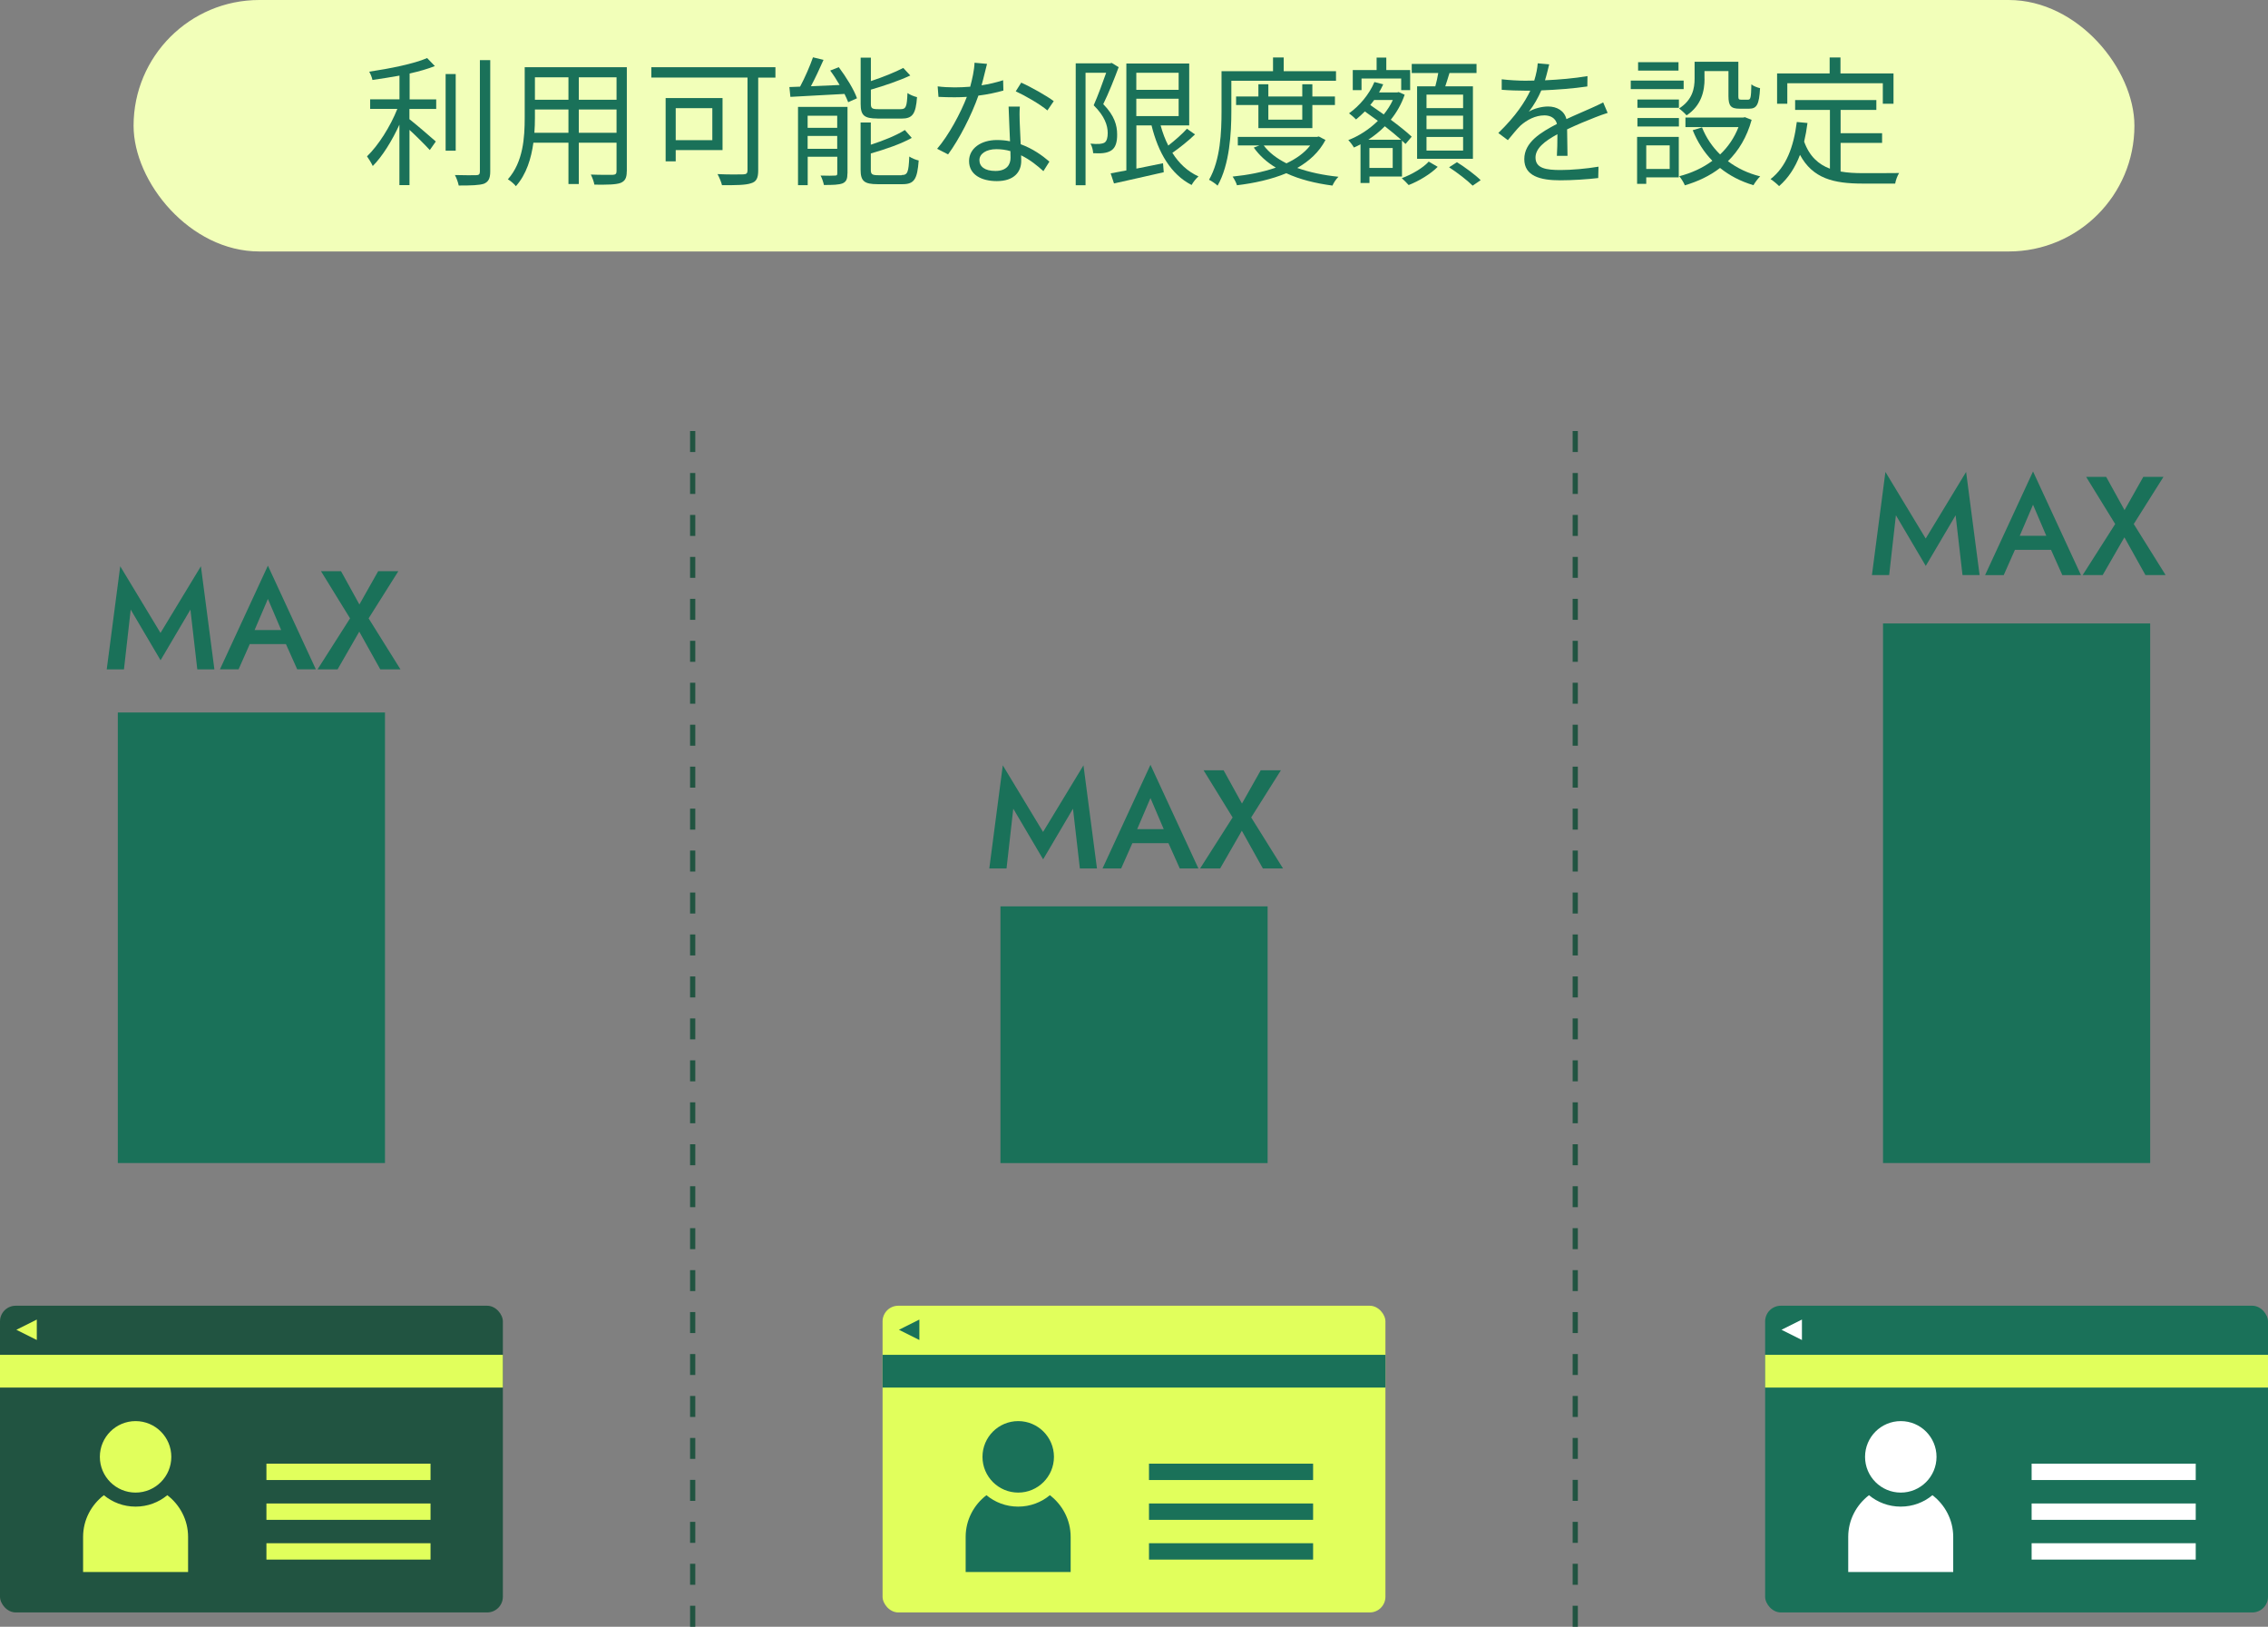 <?xml version="1.0" encoding="UTF-8"?>
<svg id="_レイヤー_2" data-name="レイヤー 2" xmlns="http://www.w3.org/2000/svg" viewBox="0 0 339.57 243.5">
  <rect x="0" y="0" width="339.57" height="243.5" fill="#808080" stroke="none"/>
  <defs>
    <style>
      .cls-1 {
        fill: #1a7159;
      }

      .cls-1, .cls-2, .cls-3, .cls-4, .cls-5 {
        stroke-width: 0px;
      }

      .cls-2 {
        fill: #f2ffb9;
      }

      .cls-3 {
        fill: #fff;
      }

      .cls-4 {
        fill: #215441;
      }

      .cls-5 {
        fill: #e1ff5c;
      }

      .cls-6 {
        fill: none;
        stroke: #215441;
        stroke-dasharray: 0 0 3.14 3.14;
        stroke-miterlimit: 10;
        stroke-width: .78px;
      }
    </style>
  </defs>
  <g id="_レイヤー_1-2" data-name="レイヤー 1">
    <g>
      <rect class="cls-2" x="20" y="0" width="299.57" height="37.64" rx="18.82" ry="18.82"/>
      <g>
        <path class="cls-1" d="m61.3,14.88h4.01v1.43h-4.01v1.53c.94.73,3.34,2.79,3.95,3.34l-.9,1.28c-.63-.69-1.97-2.04-3.04-3.02v8.27h-1.51v-9.05c-1.09,2.39-2.56,4.77-3.99,6.19-.19-.42-.59-1.07-.86-1.45,1.68-1.6,3.51-4.49,4.54-7.1h-4.07v-1.43h4.39v-3.55c-1.36.25-2.75.46-4.05.65-.06-.38-.29-.9-.48-1.24,3.07-.46,6.72-1.18,8.67-2.04l1.16,1.2c-1.05.42-2.37.8-3.78,1.11v3.86Zm6.93,7.68h-1.51v-11.48h1.51v11.48Zm5.17-13.56v16.67c0,1.07-.29,1.55-.94,1.83-.69.23-1.87.27-3.78.27-.08-.42-.32-1.13-.57-1.57,1.47.04,2.79.04,3.19.02.38,0,.55-.13.55-.52V9h1.55Z"/>
        <path class="cls-1" d="m93.84,25.65c0,1.01-.27,1.47-.95,1.74-.71.25-1.93.27-3.9.25-.06-.42-.32-1.09-.53-1.51,1.47.06,2.9.04,3.28.04.42-.02.57-.15.57-.55v-4.26h-5.65v6.19h-1.55v-6.19h-5.25c-.32,2.33-1.03,4.72-2.62,6.51-.23-.32-.86-.84-1.2-1.03,2.31-2.6,2.52-6.3,2.52-9.22v-7.56h15.29v15.58Zm-8.73-5.77v-3.49h-5.02v1.24c0,.69-.02,1.47-.08,2.25h5.1Zm-5.02-8.31v3.36h5.02v-3.36h-5.02Zm12.22,0h-5.65v3.36h5.65v-3.36Zm0,8.31v-3.49h-5.65v3.49h5.65Z"/>
        <path class="cls-1" d="m116.1,11.62h-2.58v13.9c0,1.13-.27,1.68-1.07,1.91-.84.29-2.29.29-4.35.29-.1-.44-.42-1.22-.67-1.66,1.68.08,3.4.06,3.88.04.46-.02.61-.17.61-.61v-13.88h-14.4v-1.55h18.58v1.55Zm-14.93,10.85v1.68h-1.51v-9.47h8.52v7.79h-7.01Zm0-6.28v4.79h5.48v-4.79h-5.48Z"/>
        <path class="cls-1" d="m125.58,10.05c1.09,1.45,2.29,3.38,2.73,4.66l-1.32.59c-.13-.36-.32-.78-.55-1.24-2.94.17-5.96.31-8.1.44l-.15-1.47c.48-.02,1.01-.04,1.6-.06.71-1.32,1.49-3.11,1.93-4.39l1.58.38c-.57,1.28-1.24,2.75-1.89,3.95l4.3-.19c-.44-.76-.92-1.51-1.41-2.16l1.28-.5Zm1.3,15.92c0,.78-.15,1.22-.71,1.47-.59.23-1.49.25-2.81.25-.08-.4-.29-1.03-.5-1.41.99.04,1.87.02,2.16,0,.27,0,.34-.06.34-.34v-2.48h-4.43v4.26h-1.45v-11.72h7.41v9.95Zm-5.96-8.65v1.81h4.43v-1.81h-4.43Zm4.43,4.96v-1.93h-4.43v1.93h4.43Zm6.03-4.54c-1.99,0-2.52-.46-2.52-2.18v-6.93h1.53v3.51c1.79-.59,3.65-1.34,4.85-1.97l1.05,1.13c-1.66.78-3.88,1.53-5.9,2.12v2.12c0,.67.17.8,1.11.8h3.34c.8,0,.95-.34,1.03-2.41.36.25.96.5,1.43.61-.19,2.54-.67,3.21-2.33,3.21h-3.59Zm3.63,8.46c.88,0,1.03-.42,1.13-2.77.36.25.97.5,1.41.59-.21,2.81-.67,3.55-2.42,3.55h-3.72c-2.02,0-2.56-.46-2.56-2.18v-7.05h1.53v3.32c1.91-.61,3.91-1.43,5.1-2.2l1.03,1.18c-1.62.92-4.01,1.72-6.13,2.33v2.44c0,.69.19.82,1.18.82h3.44Z"/>
        <path class="cls-1" d="m150.25,13.55c-1.09.31-2.39.59-3.76.76-1.03,2.94-2.88,6.55-4.54,8.8l-1.64-.84c1.74-2.02,3.51-5.33,4.45-7.77-.61.04-1.22.06-1.83.06-.78,0-1.64-.02-2.42-.06l-.12-1.57c.78.1,1.66.15,2.56.15.74,0,1.51-.04,2.31-.1.31-1.15.61-2.48.65-3.59l1.87.17c-.21.76-.48,2.02-.82,3.21,1.09-.17,2.18-.42,3.23-.76l.04,1.55Zm2.44,2.41c-.06.86-.04,1.47-.02,2.25.02.76.1,2.12.15,3.38,1.79.65,3.23,1.68,4.3,2.6l-.9,1.43c-.88-.8-2-1.72-3.34-2.37.02.31.02.61.02.84,0,1.66-1.09,3.02-3.65,3.02-2.29,0-4.16-.95-4.16-3,0-1.91,1.81-3.15,4.16-3.15.69,0,1.36.06,1.97.19-.06-1.7-.17-3.74-.21-5.19h1.68Zm-1.41,6.66c-.65-.19-1.36-.29-2.1-.29-1.53,0-2.54.69-2.54,1.64s.78,1.62,2.39,1.62c1.7,0,2.27-.95,2.27-1.97,0-.27,0-.61-.02-.99Zm5.54-6.09c-1.11-.94-3.36-2.23-4.74-2.86l.82-1.3c1.51.67,3.88,2.02,4.87,2.77l-.95,1.39Z"/>
        <path class="cls-1" d="m167.49,10.05c-.65,1.76-1.51,3.91-2.31,5.54,1.7,1.72,2.08,3.21,2.08,4.51.02,1.15-.23,1.99-.86,2.41-.31.21-.71.34-1.18.4-.44.06-1.05.04-1.55.02-.02-.4-.15-1.01-.4-1.43.55.06.99.06,1.36.04.29-.02.53-.08.74-.19.36-.23.48-.8.48-1.43,0-1.15-.46-2.54-2.1-4.16.67-1.51,1.36-3.44,1.87-4.87h-3.09v16.84h-1.47V9.48h5.14l.25-.06,1.03.63Zm11.42,10.08c-1.01.97-2.29,1.99-3.38,2.75.99,1.58,2.29,2.79,3.91,3.53-.36.29-.82.88-1.03,1.28-3.09-1.57-5-4.83-6-8.92h-2.27v6.47c1.28-.25,2.64-.52,3.99-.8l.11,1.34c-2.62.61-5.42,1.22-7.45,1.68l-.5-1.51c.67-.13,1.47-.27,2.35-.44v-16h9.41v9.26h-4.28c.29,1.07.67,2.1,1.15,3.02.99-.78,2.1-1.74,2.79-2.52l1.22.86Zm-8.78-9.24v2.56h6.34v-2.56h-6.34Zm0,6.49h6.34v-2.6h-6.34v2.6Z"/>
        <path class="cls-1" d="m184.36,12.08v4.58c0,3.23-.25,7.96-2.06,11.13-.27-.27-.92-.71-1.28-.88,1.72-2.98,1.87-7.22,1.87-10.25v-6h7.71v-2.06h1.6v2.06h7.83v1.43h-15.66Zm14.09,8.88c-.95,1.81-2.42,3.15-4.22,4.18,1.83.65,3.93,1.09,6.17,1.32-.34.32-.74.92-.9,1.32-2.56-.34-4.91-.92-6.91-1.85-2.23.92-4.79,1.49-7.39,1.8-.1-.38-.42-.96-.65-1.3,2.27-.23,4.49-.65,6.47-1.34-1.34-.8-2.46-1.81-3.3-3l.84-.32h-3.23v-1.28h11.86l.27-.06.99.52Zm-10.04-1.78v-3.46h-3.34v-1.28h3.34v-1.83h1.49v1.83h5.08v-1.83h1.51v1.83h3.38v1.28h-3.38v3.46h-8.08Zm.8,2.6c.8,1.07,1.97,1.95,3.4,2.67,1.45-.69,2.69-1.55,3.55-2.67h-6.95Zm.69-6.07v2.2h5.08v-2.2h-5.08Z"/>
        <path class="cls-1" d="m205.04,26.4v.99h-1.34v-5.79c-.34.19-.65.34-.99.48-.19-.34-.57-.84-.84-1.11,1.55-.59,3.13-1.6,4.43-2.88-.67-.48-1.34-.97-1.95-1.41-.44.44-.88.84-1.32,1.2-.23-.25-.76-.71-1.05-.92,1.57-1.11,3.02-2.83,3.8-4.68l1.32.34c-.19.42-.4.82-.63,1.22h2.71l.23-.06.9.4c-.48,1.41-1.2,2.65-2.08,3.74,1.24.92,2.39,1.83,3.13,2.54l-.92,1.09c-.15-.15-.34-.31-.53-.5v5.37h-4.87Zm-1.2-12.91h-1.3v-3h3.57v-1.87h1.45v1.87h3.57v3h-1.34v-1.74h-5.94v1.74Zm5.94,7.43c-.67-.61-1.53-1.3-2.44-2.02-.76.78-1.62,1.45-2.48,2.02h4.91Zm-1.26,1.24h-3.49v2.98h3.49v-2.98Zm-2.77-7.2c-.19.25-.38.52-.59.76.65.44,1.32.92,2.02,1.41.54-.67,1.01-1.39,1.36-2.16h-2.79Zm9.51,10.01c-1.05,1.07-2.83,2.14-4.35,2.73-.25-.27-.69-.74-1.03-1.03,1.51-.55,3.23-1.57,4.03-2.48l1.34.78Zm-.36-12.05c.17-.63.34-1.34.44-1.99h-3.97v-1.36h9.7v1.36h-4.05c-.21.67-.42,1.39-.63,1.99h4.14v10.85h-8.36v-10.85h2.73Zm4.16,1.24h-5.48v2.02h5.48v-2.02Zm0,3.15h-5.48v2.02h5.48v-2.02Zm0,3.19h-5.48v2.04h5.48v-2.04Zm-.92,3.78c1.22.76,2.77,1.91,3.55,2.69l-1.2.82c-.76-.76-2.29-1.95-3.53-2.75l1.18-.76Z"/>
        <path class="cls-1" d="m233.1,23.32c.06-.8.08-2.14.08-3.23-1.93,1.05-3.28,2.12-3.28,3.49,0,1.64,1.62,1.87,3.76,1.87,1.62,0,3.84-.19,5.67-.5l-.04,1.7c-1.58.19-3.88.34-5.69.34-2.98,0-5.38-.63-5.38-3.17s2.48-4.01,4.89-5.27c-.21-.86-.97-1.28-1.87-1.28-1.36,0-2.62.67-3.59,1.53-.59.57-1.18,1.34-1.89,2.18l-1.43-1.07c2.65-2.56,4.01-4.7,4.79-6.34h-.86c-.88,0-2.29-.04-3.42-.13v-1.57c1.11.13,2.56.21,3.51.21.44,0,.88,0,1.36-.02.29-.92.48-1.87.52-2.58l1.72.15c-.15.59-.34,1.45-.63,2.39,2.12-.1,4.39-.29,6.36-.63l-.02,1.55c-2.06.31-4.62.5-6.89.59-.46,1.07-1.11,2.23-1.87,3.19.76-.48,1.95-.78,2.88-.78,1.34,0,2.44.65,2.75,1.89,1.43-.67,2.69-1.18,3.78-1.68.63-.27,1.13-.52,1.72-.82l.67,1.57c-.52.15-1.28.44-1.83.65-1.18.46-2.67,1.07-4.24,1.81.02,1.2.04,2.96.06,3.97h-1.62Z"/>
        <path class="cls-1" d="m252.08,13.34h-7.92v-1.28h7.92v1.28Zm-.73,13.21h-4.87v.97h-1.37v-7.03h6.24v6.07Zm-6.19-11.65h6.21v1.24h-6.21v-1.24Zm0,2.77h6.21v1.26h-6.21v-1.26Zm6.15-7.1h-6.05v-1.26h6.05v1.26Zm-4.83,11.19v3.53h3.51v-3.53h-3.51Zm8.73-9.97c0,1.81-.46,4.01-2.69,5.48-.23-.27-.82-.82-1.13-1.03,2.02-1.28,2.33-3.02,2.33-4.47v-2.52h6.55v5.12c0,.46.06.55.4.55h1.05c.38,0,.46-.27.5-2.29.29.25.9.48,1.3.57-.13,2.46-.5,3.07-1.62,3.07h-1.45c-1.28,0-1.66-.4-1.66-1.89v-3.74h-3.59v1.15Zm7.05,6.15c-.71,2.58-1.95,4.62-3.55,6.19,1.37,1.03,2.98,1.81,4.83,2.27-.34.32-.8.95-1.01,1.32-1.91-.57-3.57-1.43-5-2.58-1.55,1.2-3.36,2.04-5.27,2.6-.15-.38-.55-1.05-.84-1.36,1.79-.46,3.49-1.22,4.96-2.31-1.24-1.28-2.23-2.81-2.94-4.58l1.39-.42c.61,1.53,1.53,2.9,2.71,4.05,1.18-1.11,2.12-2.48,2.75-4.09h-7.94v-1.43h8.63l.27-.06,1.01.4Z"/>
        <path class="cls-1" d="m275.56,25.67c1.03.19,2.18.25,3.4.25.76,0,4.37,0,5.38-.02-.25.38-.52,1.11-.59,1.58h-4.87c-4.35,0-7.47-.76-9.38-4.3-.73,1.93-1.76,3.48-3.13,4.68-.25-.27-.9-.82-1.28-1.05,2.33-1.81,3.46-4.79,3.93-8.55l1.6.15c-.13.99-.29,1.91-.5,2.79.8,2.21,2.14,3.4,3.86,4.05v-8.8h-5.21v-1.47h12.16v1.47h-5.35v3.49h6.21v1.45h-6.21v4.28Zm-7.96-10.14h-1.53v-4.54h7.87v-2.39h1.62v2.39h7.94v4.54h-1.6v-3.07h-14.3v3.07Z"/>
      </g>
      <g>
        <g>
          <rect class="cls-4" x="0" y="195.45" width="75.29" height="45.91" rx="2.35" ry="2.35"/>
          <rect class="cls-5" y="202.8" width="75.29" height="4.9"/>
          <polygon class="cls-5" points="2.45 199.05 5.51 200.58 5.51 197.52 2.45 199.05"/>
          <g>
            <path class="cls-5" d="m25.05,223.81c-1.29,1.07-2.94,1.71-4.75,1.71s-3.46-.64-4.75-1.71c-1.88,1.44-3.11,3.7-3.11,6.24v5.26h15.72v-5.26c0-2.54-1.23-4.8-3.11-6.24Z"/>
            <circle class="cls-5" cx="20.3" cy="218.07" r="5.35"/>
          </g>
          <rect class="cls-5" x="39.89" y="219.09" width="24.57" height="2.45"/>
          <rect class="cls-5" x="39.89" y="225.05" width="24.57" height="2.45"/>
          <rect class="cls-5" x="39.89" y="231" width="24.57" height="2.45"/>
        </g>
        <rect class="cls-1" x="17.64" y="106.65" width="40" height="67.44"/>
        <g>
          <path class="cls-1" d="m18.54,100.2h-2.56l2.02-15.44,6.03,9.98,6.05-9.98,2.02,15.44h-2.56l-1.03-8.95-4.47,7.58-4.47-7.58-1.01,8.95Z"/>
          <path class="cls-1" d="m37.8,95.05l-.04.54-2.04,4.6h-2.79l7.18-15.52,7.18,15.52h-2.79l-2-4.47-.06-.61-2.33-5.46-2.31,5.4Zm-1.07-.74h6.83l.48,2.1h-7.77l.46-2.1Z"/>
          <path class="cls-1" d="m59.64,85.5l-4.45,7.06,4.77,7.64h-3.02l-3.15-5.65-3.25,5.65h-3l4.87-7.64-4.35-7.06h3l2.75,4.98,2.81-4.98h3.02Z"/>
        </g>
      </g>
      <g>
        <g>
          <rect class="cls-5" x="132.14" y="195.45" width="75.29" height="45.91" rx="2.35" ry="2.35"/>
          <rect class="cls-1" x="132.14" y="202.8" width="75.29" height="4.9"/>
          <polygon class="cls-1" points="134.59 199.05 137.65 200.58 137.65 197.52 134.59 199.05"/>
          <g>
            <path class="cls-1" d="m157.19,223.81c-1.29,1.07-2.94,1.71-4.75,1.71s-3.46-.64-4.75-1.71c-1.88,1.44-3.11,3.7-3.11,6.24v5.26h15.72v-5.26c0-2.54-1.23-4.8-3.11-6.24Z"/>
            <circle class="cls-1" cx="152.45" cy="218.07" r="5.35"/>
          </g>
          <rect class="cls-1" x="172.03" y="219.09" width="24.57" height="2.45"/>
          <rect class="cls-1" x="172.03" y="225.05" width="24.57" height="2.45"/>
          <rect class="cls-1" x="172.03" y="231" width="24.57" height="2.45"/>
        </g>
        <rect class="cls-1" x="149.79" y="135.67" width="40" height="38.43"/>
        <g>
          <path class="cls-1" d="m150.68,130h-2.56l2.02-15.44,6.03,9.97,6.05-9.97,2.02,15.44h-2.56l-1.03-8.95-4.47,7.58-4.47-7.58-1.01,8.95Z"/>
          <path class="cls-1" d="m169.94,124.85l-.04.55-2.04,4.6h-2.79l7.18-15.52,7.18,15.52h-2.79l-2-4.47-.06-.61-2.33-5.46-2.31,5.4Zm-1.07-.74h6.83l.48,2.1h-7.77l.46-2.1Z"/>
          <path class="cls-1" d="m191.78,115.3l-4.45,7.06,4.77,7.64h-3.02l-3.15-5.65-3.25,5.65h-3l4.87-7.64-4.35-7.06h3l2.75,4.98,2.81-4.98h3.02Z"/>
        </g>
      </g>
      <g>
        <g>
          <rect class="cls-1" x="264.28" y="195.45" width="75.29" height="45.91" rx="2.35" ry="2.35"/>
          <rect class="cls-5" x="264.28" y="202.8" width="75.29" height="4.9"/>
          <polygon class="cls-3" points="266.73 199.05 269.79 200.58 269.79 197.52 266.73 199.05"/>
          <g>
            <path class="cls-3" d="m289.33,223.81c-1.29,1.07-2.94,1.71-4.75,1.71s-3.46-.64-4.75-1.71c-1.88,1.44-3.11,3.7-3.11,6.24v5.26h15.72v-5.26c0-2.54-1.23-4.8-3.11-6.24Z"/>
            <circle class="cls-3" cx="284.59" cy="218.07" r="5.35"/>
          </g>
          <rect class="cls-3" x="304.18" y="219.09" width="24.57" height="2.45"/>
          <rect class="cls-3" x="304.18" y="225.05" width="24.57" height="2.45"/>
          <rect class="cls-3" x="304.18" y="231" width="24.57" height="2.45"/>
        </g>
        <rect class="cls-1" x="281.93" y="93.32" width="40" height="80.77"/>
        <g>
          <path class="cls-1" d="m282.83,86.08h-2.56l2.02-15.44,6.03,9.97,6.05-9.97,2.02,15.44h-2.56l-1.03-8.95-4.47,7.58-4.47-7.58-1.01,8.95Z"/>
          <path class="cls-1" d="m302.08,80.94l-.04.55-2.04,4.6h-2.79l7.18-15.52,7.18,15.52h-2.79l-2-4.47-.06-.61-2.33-5.46-2.31,5.4Zm-1.07-.74h6.83l.48,2.1h-7.77l.46-2.1Z"/>
          <path class="cls-1" d="m323.92,71.38l-4.45,7.06,4.77,7.64h-3.02l-3.15-5.65-3.25,5.65h-3l4.87-7.64-4.35-7.06h3l2.75,4.98,2.81-4.98h3.02Z"/>
        </g>
      </g>
      <line class="cls-6" x1="103.71" y1="243.5" x2="103.71" y2="61.95"/>
      <line class="cls-6" x1="235.85" y1="243.5" x2="235.85" y2="61.95"/>
    </g>
  </g>
</svg>
